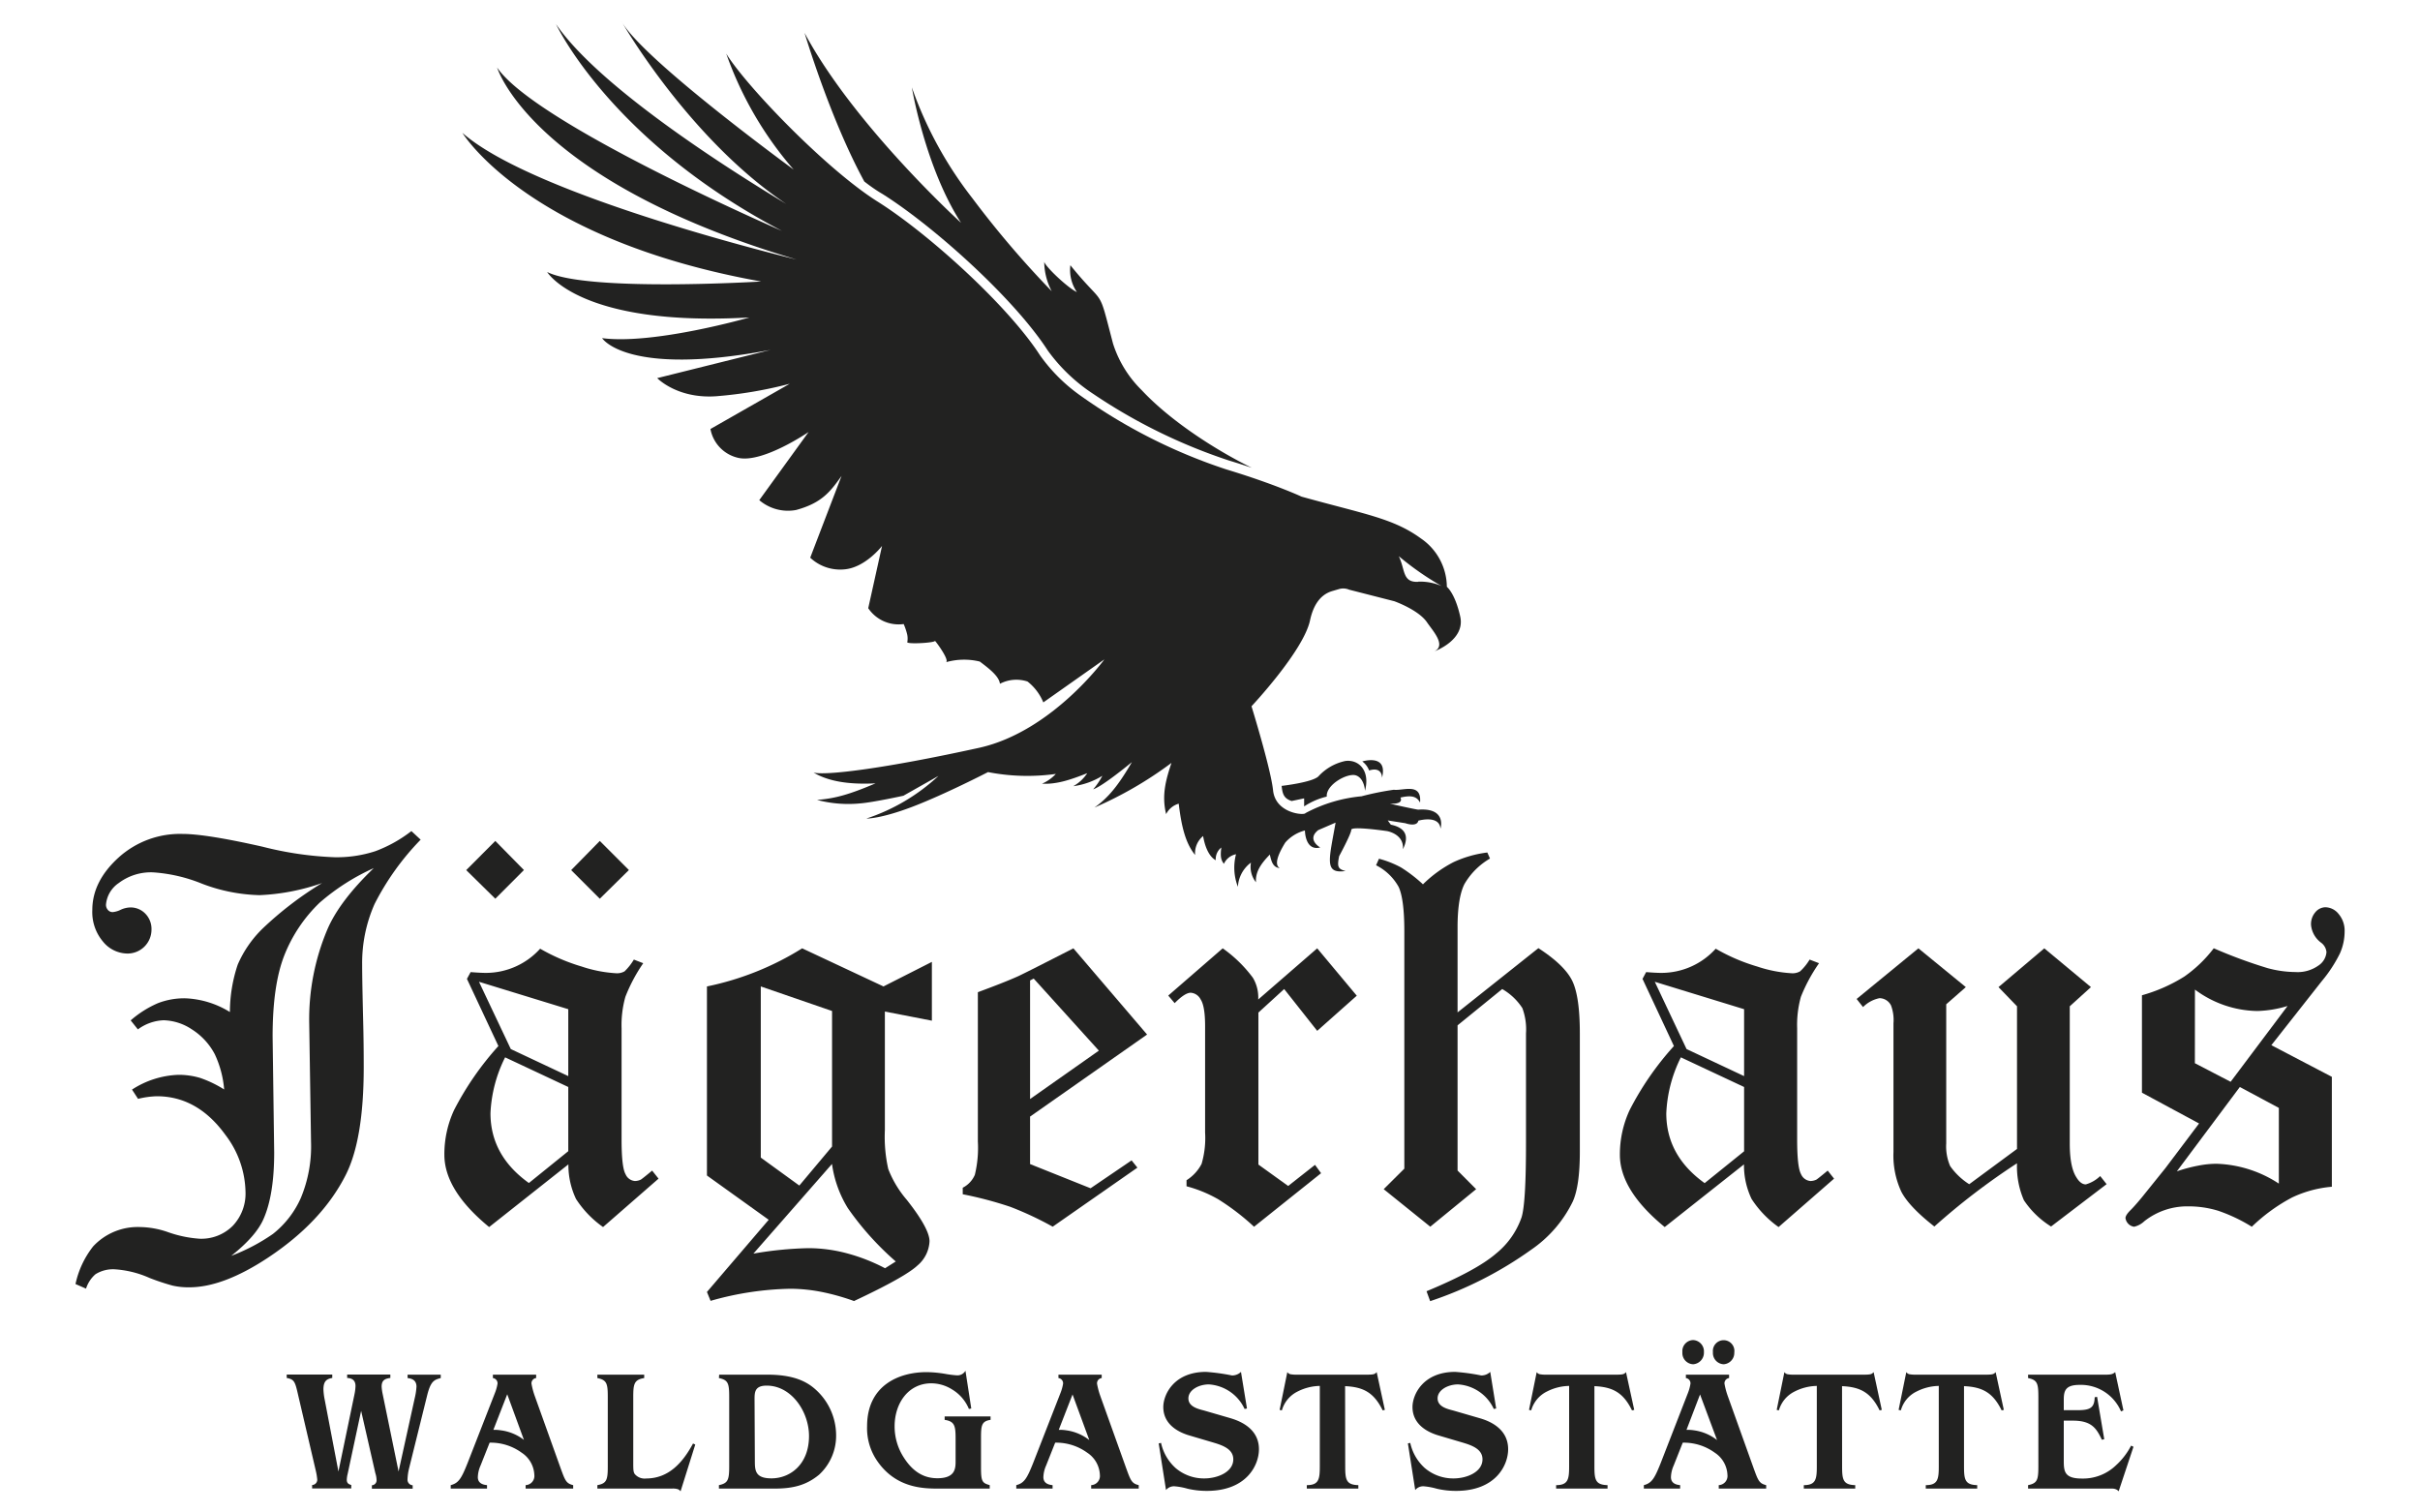 <svg id="Ebene_1" data-name="Ebene 1" xmlns="http://www.w3.org/2000/svg" viewBox="0 0 400 250"><title>Jaegerhaus</title><path d="M68.56,231.06a10.61,10.61,0,0,0,.28-1.86c0-1.22-1-1.36-1.47-1.42v-.56h5.48v.56c-1.07.29-1.64.48-2.23,2.8l-3,12.11a8.59,8.59,0,0,0-.26,1.81.91.91,0,0,0,.85,1v.57H61.47v-.57a.81.81,0,0,0,.77-.9,3.86,3.86,0,0,0-.2-1.1L59.69,233.2l-2.22,10.39a4.85,4.85,0,0,0-.15,1c0,.56.29.73.74.87v.57H51.59v-.57a.88.88,0,0,0,.85-.9,10.41,10.41,0,0,0-.23-1.41l-2.88-12.34c-.56-2.45-.64-2.79-1.94-3.05v-.56h7.53v.56c-1,.17-1.46.6-1.46,1.92a10.76,10.76,0,0,0,.22,1.73l2.26,11.82,2.65-12.76a7.44,7.44,0,0,0,.17-1.38c0-1.24-1-1.3-1.38-1.33v-.56h7.14v.56c-.85.12-1.44.34-1.44,1.44a8.09,8.09,0,0,0,.17,1.22l2.63,12.81Z" style="fill:#222221"/><path d="M86.88,246.05v-.57a1.52,1.52,0,0,0,1.44-1.69,4.62,4.62,0,0,0-2.09-3.67,8.68,8.68,0,0,0-5.3-1.66l-1.5,3.78a5.09,5.09,0,0,0-.45,1.92c0,1.1,1,1.27,1.52,1.32v.57h-6v-.57c1.33-.34,1.78-1.15,2.77-3.61l4.54-11.63a7.24,7.24,0,0,0,.43-1.55.88.88,0,0,0-.77-.91v-.56h7.15v.56a.87.87,0,0,0-.77.94,12.63,12.63,0,0,0,.51,1.94l4.32,12.06c.73,2,.9,2.48,2.06,2.76v.57Zm-5.33-9.71a6.78,6.78,0,0,1,1.24.08A7.87,7.87,0,0,1,86.6,238l-2.76-7.54Z" style="fill:#222221"/><path d="M112.49,246.5a1.11,1.11,0,0,0-.42-.34,2.7,2.7,0,0,0-1-.11H98.74v-.57c1.56-.28,1.72-.9,1.72-3.13V230.92c0-2.23-.16-2.82-1.72-3.14v-.56h7.74v.56c-1.67.26-1.81,1-1.81,3.14V241.5c0,1.39,0,1.75.23,2.12a2.12,2.12,0,0,0,1.89.76c3.81,0,6.12-2.74,7.76-5.78l.37.17Z" style="fill:#222221"/><path d="M118.87,227.22h8c4.43,0,6.58,1.21,8,2.51a10.19,10.19,0,0,1,3.33,7.43,8.74,8.74,0,0,1-2.82,6.6c-2,1.64-4.1,2.29-7.32,2.29h-9.23v-.57c1.5-.31,1.7-.87,1.7-3.13V230.92c0-2.26-.17-2.82-1.7-3.14Zm5.9,14.14c0,1.64,0,3,2.74,3,3.08,0,6.21-2.29,6.21-7,0-4-2.88-8.33-7-8.33-2,0-2,1.13-2,2.32Z" style="fill:#222221"/><path d="M160.54,232.81l-.39.08a6.74,6.74,0,0,0-2.8-3.24,6.5,6.5,0,0,0-3.41-1c-3.81,0-6.07,3.3-6.07,7.11a9.44,9.44,0,0,0,1.47,5.08c1.72,2.74,3.69,3.5,5.61,3.5,3,0,3-1.69,3-2.88v-3.64c0-2.14-.15-2.88-1.81-3.13v-.57h7.59v.57c-1.49.22-1.58.93-1.58,3v4.86c0,2.34.2,2.57,1.44,2.93v.57h-8.52c-2.49,0-7-.09-10.08-4.57a9.54,9.54,0,0,1-1.67-5.73c0-6.78,5.28-8.95,9.83-8.95a19.56,19.56,0,0,1,3.21.31,16.89,16.89,0,0,0,1.78.22,1.52,1.52,0,0,0,1.44-.76Z" style="fill:#222221"/><path d="M180.36,246.05v-.57a1.52,1.52,0,0,0,1.44-1.69,4.62,4.62,0,0,0-2.09-3.67,8.7,8.7,0,0,0-5.3-1.66l-1.5,3.78a5.09,5.09,0,0,0-.45,1.92c0,1.1,1,1.27,1.52,1.32v.57h-6v-.57c1.33-.34,1.78-1.15,2.77-3.61l4.54-11.63a7.24,7.24,0,0,0,.43-1.55.88.88,0,0,0-.77-.91v-.56h7.15v.56a.87.87,0,0,0-.77.94,12.63,12.63,0,0,0,.51,1.94l4.32,12.06c.73,2,.9,2.48,2.06,2.76v.57ZM175,236.34a6.78,6.78,0,0,1,1.24.08,7.87,7.87,0,0,1,3.81,1.61l-2.77-7.54Z" style="fill:#222221"/><path d="M206.11,232.81l-.39.08a7,7,0,0,0-5.9-4.06c-1.7,0-3.39.93-3.39,2.31s1.61,1.75,2.57,2l4.37,1.27c1,.31,4.72,1.41,4.72,5.13,0,2.66-2.06,6.89-8.61,6.89a13.87,13.87,0,0,1-3.19-.36,11,11,0,0,0-2.18-.4,1.69,1.69,0,0,0-1.38.62l-1.21-7.71.39-.08a7.84,7.84,0,0,0,2.4,4.15,7.2,7.2,0,0,0,4.74,1.72c2.23,0,4.8-1.07,4.8-3.16,0-1.69-1.75-2.31-3.3-2.77l-4.09-1.21c-1.92-.59-4.18-1.92-4.18-4.66,0-2.06,1.75-5.81,7.06-5.81a33.57,33.57,0,0,1,4.29.59,2.07,2.07,0,0,0,1.49-.59Z" style="fill:#222221"/><path d="M222.35,242.35c0,2.2.14,3.08,2.17,3.13v.57H216v-.57c2,0,2.15-1,2.15-3.13V229.08a8.38,8.38,0,0,0-3.64.91,5,5,0,0,0-2.63,3.13l-.37-.08,1.27-6.24a.91.91,0,0,0,.48.34,5.49,5.49,0,0,0,1.11.08h11.48c1.25,0,1.39-.08,1.7-.42l1.35,6.24-.36.08c-1.44-2.94-3.19-3.87-6.21-4Z" style="fill:#222221"/><path d="M247.3,232.81l-.39.08a7,7,0,0,0-5.9-4.06c-1.7,0-3.39.93-3.39,2.31s1.61,1.75,2.57,2l4.37,1.27c1.05.31,4.72,1.41,4.72,5.13,0,2.66-2.06,6.89-8.61,6.89a13.87,13.87,0,0,1-3.19-.36,10.93,10.93,0,0,0-2.17-.4,1.7,1.7,0,0,0-1.39.62l-1.21-7.71.39-.08a7.84,7.84,0,0,0,2.4,4.15,7.23,7.23,0,0,0,4.75,1.72c2.23,0,4.79-1.07,4.79-3.16,0-1.69-1.75-2.31-3.3-2.77l-4.09-1.21c-1.92-.59-4.18-1.92-4.18-4.66,0-2.06,1.75-5.81,7.06-5.81a33.57,33.57,0,0,1,4.29.59,2.09,2.09,0,0,0,1.5-.59Z" style="fill:#222221"/><path d="M263.54,242.35c0,2.2.14,3.08,2.17,3.13v.57h-8.5v-.57c2,0,2.15-1,2.15-3.13V229.08a8.38,8.38,0,0,0-3.64.91,5,5,0,0,0-2.63,3.13l-.36-.08L254,226.8a.84.84,0,0,0,.48.34,5.31,5.31,0,0,0,1.1.08h11.49c1.24,0,1.38-.08,1.69-.42l1.36,6.24-.37.08c-1.44-2.94-3.19-3.87-6.21-4Z" style="fill:#222221"/><path d="M284.09,246.05v-.57a1.52,1.52,0,0,0,1.44-1.69,4.62,4.62,0,0,0-2.09-3.67,8.7,8.7,0,0,0-5.3-1.66l-1.5,3.78a5.09,5.09,0,0,0-.45,1.92c0,1.1,1,1.27,1.52,1.32v.57h-6v-.57c1.33-.34,1.78-1.15,2.77-3.61L279,230.24a7.14,7.14,0,0,0,.42-1.55.88.88,0,0,0-.76-.91v-.56h7.14v.56a.87.87,0,0,0-.76.94,12.63,12.63,0,0,0,.51,1.94l4.32,12.06c.73,2,.9,2.48,2.06,2.76v.57Zm-4.23-20.55a1.86,1.86,0,0,1-1.78-2,1.83,1.83,0,0,1,1.78-2,1.87,1.87,0,0,1,1.78,2A1.91,1.91,0,0,1,279.86,225.5Zm-1.1,10.84a6.78,6.78,0,0,1,1.24.08,7.87,7.87,0,0,1,3.81,1.61L281,230.49Zm6.15-10.84a1.86,1.86,0,0,1-1.78-2,1.78,1.78,0,1,1,3.53.06A1.88,1.88,0,0,1,284.91,225.5Z" style="fill:#222221"/><path d="M304.48,242.35c0,2.2.14,3.08,2.17,3.13v.57h-8.5v-.57c2,0,2.15-1,2.15-3.13V229.08a8.38,8.38,0,0,0-3.64.91,5,5,0,0,0-2.63,3.13l-.36-.08,1.27-6.24a.84.84,0,0,0,.48.34,5.31,5.31,0,0,0,1.1.08H308c1.24,0,1.38-.08,1.69-.42l1.35,6.24-.36.08c-1.44-2.94-3.19-3.87-6.21-4Z" style="fill:#222221"/><path d="M324.63,242.35c0,2.2.15,3.08,2.18,3.13v.57h-8.5v-.57c2,0,2.15-1,2.15-3.13V229.08a8.38,8.38,0,0,0-3.64.91,4.92,4.92,0,0,0-2.63,3.13l-.37-.08,1.27-6.24a.87.87,0,0,0,.48.34,5.45,5.45,0,0,0,1.1.08h11.49c1.25,0,1.39-.08,1.7-.42l1.35,6.24-.36.08c-1.44-2.94-3.19-3.87-6.22-4Z" style="fill:#222221"/><path d="M350.19,246.5a1.18,1.18,0,0,0-.4-.31,1.65,1.65,0,0,0-.71-.14H335.22v-.57c1.53-.31,1.7-.87,1.7-3.13V230.92c0-2.26-.17-2.82-1.7-3.14v-.56H348.1c1,0,1.21-.17,1.52-.42l1.36,6.32-.4.17a7.21,7.21,0,0,0-6.86-4.38c-2.29,0-2.6.94-2.6,2.43v1.75h2.29c2.15,0,2.77-.45,2.82-2.14l.4-.06,1.18,7-.39.09c-.85-1.75-1.58-3.16-4.77-3.16h-1.53v6.57c0,1.81.09,3,3,3a7.85,7.85,0,0,0,5.61-2.17,11.63,11.63,0,0,0,2.52-3.27l.39.19Z" style="fill:#222221"/><path d="M222.39,125.78a8.36,8.36,0,0,0-4.48,2.56c-1.08,1-6.07,1.56-6.07,1.56.14,1.33.36,2.08,1.66,2.5l2.06-.44v1.33a11.74,11.74,0,0,1,3.74-1.62c-.16-2,3.51-4,4.87-3.49s1.45,2.53,1.45,2.53C226.5,127.36,224.59,125.51,222.39,125.78Z" style="fill:#222221"/><path d="M225.17,125.86a3.25,3.25,0,0,1,1.13,1.49c2.23-.69,2.13,1.22,2.13,1.22C229.46,124.51,225.17,125.86,225.17,125.86Z" style="fill:#222221"/><path d="M142.86,30c1,.78,2,1.48,3,2.06,8.47,5.33,21.77,17.27,27.32,25.87a28.59,28.59,0,0,0,7.54,7.19,90.78,90.78,0,0,0,22.42,11c1.36.41,2.62.82,3.77,1.2-5.27-2.57-13.13-7.4-18.22-12.85a18.73,18.73,0,0,1-4.72-7.68c-2.6-9.91-1.18-5.69-7.05-12.95A6.49,6.49,0,0,0,178,48.28c-1.47-.67-5.15-4.14-5.4-5a10.59,10.59,0,0,0,1.24,4.86,159.57,159.57,0,0,1-13.12-15.38,64.48,64.48,0,0,1-10-18.31s2.17,13.14,8.13,22.38c0,0-17.68-16.08-25.87-31.4C133,5.44,137.13,19.47,142.86,30Z" style="fill:#222221"/><path d="M102.69,3.5l.09.15A1.19,1.19,0,0,1,102.69,3.5Z" style="fill:#222221"/><path d="M239.15,97a9.78,9.78,0,0,0-4.29-8c-4.58-3.34-9.27-4-19.73-6.91,0,0-.61-.29-1.81-.78-2-.82-5.6-2.2-10.65-3.73a89.85,89.85,0,0,1-24.14-12.23,28,28,0,0,1-6.62-6.61c-5.3-8.22-18.46-20.14-26.87-25.43s-21.64-19-25-24.44a59.12,59.12,0,0,0,11.14,19.16c-4.73-3.48-24.71-18.38-28.32-24.26,1.44,2.44,12,19.81,27.1,29.94C119.91,27.67,99,14.32,91.91,4c0,0,8.93,19.26,37.35,34.17,0,0-40.69-17.62-47.09-27,0,0,5.58,18.65,49.5,31.73,0,0-43.21-10.33-55.24-20.94,0,0,10.63,17.61,49.38,24.57,0,0-28.67,1.76-35.37-1.57,0,0,5.4,9.12,33.44,7.51,0,0-15.79,4.54-24.36,3.42,0,0,4,6.45,27.86,1.94l-18.75,4.67s3.27,3.42,9.68,3a69,69,0,0,0,12.23-2.07l-13.11,7.48a6,6,0,0,0,4.69,4.79c4.06.82,11.53-4.29,11.53-4.29l-6.79,9.38-1.36,1.88a7.31,7.31,0,0,0,6.07,1.63c4.29-1.16,5.7-3.07,7.53-5.64l-5.18,13.52a7.22,7.22,0,0,0,5.55,1.94c3.53-.24,6.32-3.88,6.32-3.88l-2.28,10.29a6.06,6.06,0,0,0,5.86,2.62,10.43,10.43,0,0,1,.59,1.77,3.38,3.38,0,0,1,0,1.26c.37.31,4.44.07,4.58-.24,0-.12,2.41,3.1,1.85,3.51a10.93,10.93,0,0,1,5.56-.1c1.68,1.26,3.18,2.46,3.33,3.67a5.87,5.87,0,0,1,4.56-.37,8.48,8.48,0,0,1,2.61,3.45l10.09-7.11s-8.6,11.84-20.54,14.58c-15.87,3.49-25.48,4.64-27.53,4.13,2.53,1.49,5.92,2,10.25,1.78-4.69,2-6.87,2.5-9.67,2.74a20.22,20.22,0,0,0,7.17.57c2.06-.16,7.1-1.26,7.1-1.26l5.8-3.28a32.36,32.36,0,0,1-11.92,7.05s2.28.08,7.61-1.95,12.5-5.73,12.5-5.73a34,34,0,0,0,11.21.3,6.9,6.9,0,0,1-2.28,1.62c2.41.12,4.66-.63,7.47-1.74a6.56,6.56,0,0,1-2.31,2.15,12.13,12.13,0,0,0,4.81-1.72,12,12,0,0,1-1.52,2.24c1.31-.44,4.57-3,6.4-4.5-2.25,3.87-3.9,5.89-6.19,7.51a63,63,0,0,0,12.73-7.38c-.9,2.72-1.66,5.3-.88,8.47a3.35,3.35,0,0,1,2.08-1.73c.46,3.87,1.16,6.59,2.71,8.48a3.66,3.66,0,0,1,1.32-3.13c.34,2,1.08,3.45,2.09,4a2.44,2.44,0,0,1,.92-2.1c-.16,1.31-.12,2,.43,2.69a2.79,2.79,0,0,1,2-1.58,8.73,8.73,0,0,0,.31,5.38,5.36,5.36,0,0,1,2.16-4,4.07,4.07,0,0,0,.83,3.25c-.11-1.62.69-2.94,2.29-4.58.26,1.13.49,2.12,1.64,2.24-1-.57-.21-2.41.91-4.22a6.45,6.45,0,0,1,3.25-2s0,3.45,2.53,2.81c0,0-2.32-1.3-.33-2.87l2.87-1.24c-1.11,6.26-1.91,8.5,1.65,8-1.25-.32-1.43-.68-1.06-2.46,0,0,2-3.69,2-4.35s5.9.21,5.9.21,2.85.46,2.64,3c1.18-2.4.17-3.6-2-4.06l-.51-.7,2.91.46s1.91.7,2.15-.42c0,0,3.46-1,3.66,1.32,0,0,1.1-3.5-3.68-3.14-.24,0-4.44-.91-4.68-1,0,0,2.31.21,1.74-1,1.64-.38,2.67-.29,3.24.83.3-3.37-2.8-1.92-4.34-2.12a46.07,46.07,0,0,0-5.34,1.08,24.38,24.38,0,0,0-9.26,2.78c-.15.42-5,.07-5.36-3.81-.4-3.62-3.56-13.85-3.56-13.85s8.57-9.12,9.67-14.18c.47-2.21,1.5-4.22,3.67-4.86l1.12-.33a2.49,2.49,0,0,1,1.68.1l7.47,1.91s4.06,1.44,5.43,3.53c.94,1.37,3.17,3.76,1.21,4.74,0,0,5.12-1.84,4.25-5.74S239.15,97,239.15,97Zm-4.72-.83c-2.68.13-2.13-2-3.23-4.24a48,48,0,0,0,7.09,4.94A9,9,0,0,0,234.43,96.14Z" style="fill:#222221"/><path d="M68,137.37l1.53,1.42a43.38,43.38,0,0,0-7.62,10.64,24,24,0,0,0-2.05,9.91q0,2.67.17,9.54.09,3.63.09,7.51,0,12-3,17.87Q53.19,202,44.27,207.9q-7.4,4.89-13,4.88a11.85,11.85,0,0,1-2.74-.28,37.09,37.09,0,0,1-3.82-1.27,16.73,16.73,0,0,0-5.82-1.43,5.46,5.46,0,0,0-3.11.82A5.28,5.28,0,0,0,14.22,213l-1.74-.76A15.18,15.18,0,0,1,15.41,206a10.08,10.08,0,0,1,7.77-3.18,14.57,14.57,0,0,1,4.53.82A19.57,19.57,0,0,0,33,204.75a7.34,7.34,0,0,0,5.47-2.13A7.75,7.75,0,0,0,40.58,197a16,16,0,0,0-3.32-9.41q-4.62-6.39-11.34-6.39a14.56,14.56,0,0,0-3.1.43l-1-1.53a15,15,0,0,1,7.64-2.44,12.41,12.41,0,0,1,3.59.5,18.75,18.75,0,0,1,4,1.92,16.86,16.86,0,0,0-1.55-5.83,10.83,10.83,0,0,0-3.81-4.12,8.82,8.82,0,0,0-4.64-1.49,7.65,7.65,0,0,0-4.26,1.51l-1.19-1.49a17.26,17.26,0,0,1,4.49-2.84,12.1,12.1,0,0,1,4.53-.81A15.13,15.13,0,0,1,38,167.28a24.83,24.83,0,0,1,1.29-7.83,18.58,18.58,0,0,1,4.15-6,57.46,57.46,0,0,1,9.8-7.49,35.62,35.62,0,0,1-10.32,2,28.4,28.4,0,0,1-9.5-1.88,26.08,26.08,0,0,0-8-1.88,8.79,8.79,0,0,0-5.78,1.75,4.8,4.8,0,0,0-2.12,3.56,1.26,1.26,0,0,0,.33.91,1,1,0,0,0,.8.34,3.75,3.75,0,0,0,1.31-.39,4,4,0,0,1,1.58-.38,3.38,3.38,0,0,1,2.5,1.05,3.61,3.61,0,0,1,1,2.61A3.95,3.95,0,0,1,21,157.61a5.27,5.27,0,0,1-4-2,7.55,7.55,0,0,1-1.74-5.2q0-4.71,4.31-8.64a15.13,15.13,0,0,1,10.57-3.93q3.93,0,13.29,2.12a56.39,56.39,0,0,0,11.78,1.73,20.49,20.49,0,0,0,6.84-1A22.46,22.46,0,0,0,68,137.37Zm-6.17,6.1a36.14,36.14,0,0,0-9,5.74A24.57,24.57,0,0,0,47,157.9q-1.95,4.95-1.94,13.49l.26,19.11q0,7-1.77,11c-.83,1.9-2.61,3.92-5.33,6.08a31.62,31.62,0,0,0,6.89-3.62A15.65,15.65,0,0,0,49.73,198a22.14,22.14,0,0,0,1.68-9.25l-.3-19.59a38.14,38.14,0,0,1,3-15.53Q56.11,148.95,61.8,143.47Z" style="fill:#222221"/><path d="M104.77,158.61l1.55.6a27.07,27.07,0,0,0-2.95,5.55,17.22,17.22,0,0,0-.63,5.2v18.39q0,4.58.65,5.72a1.84,1.84,0,0,0,1.55,1.14,2.28,2.28,0,0,0,1-.24c.21-.14.83-.63,1.85-1.48l1.06,1.33-9.17,8a16.87,16.87,0,0,1-4.47-4.64,13.07,13.07,0,0,1-1.26-5.72l-13.1,10.36q-7.39-6.06-7.4-11.94a17.36,17.36,0,0,1,1.6-7.39,49.56,49.56,0,0,1,7.33-10.59l-5.2-11.1.61-1.12c1.12.09,2,.13,2.49.13a12.08,12.08,0,0,0,9-4,31.63,31.63,0,0,0,6.87,2.95,21.82,21.82,0,0,0,5.71,1.11,2.51,2.51,0,0,0,1.38-.32A9.36,9.36,0,0,0,104.77,158.61Zm-22.9-10.06-4.81-4.73L81.87,139l4.73,4.81Zm12.06,18.26-14.76-4.53,5.26,11.12,9.5,4.47Zm0,12.86-10.44-4.9A22.78,22.78,0,0,0,81.07,184q0,7,6.35,11.54l6.51-5.26Zm5.21-31.12-4.73-4.73L99.14,139l4.81,4.81Z" style="fill:#222221"/><path d="M132.59,156.75l13.44,6.3,8-4.06v9.72l-7.77-1.51v19.59a24.28,24.28,0,0,0,.56,6.44,17.52,17.52,0,0,0,3.06,5.09q3.77,4.78,3.76,6.86a5.56,5.56,0,0,1-2,4q-2,1.89-10.48,5.87a36.81,36.81,0,0,0-5.53-1.54,27.22,27.22,0,0,0-5-.49,50.88,50.88,0,0,0-13.18,2l-.6-1.47,10.21-11.93-10.21-7.32V163.05A47.79,47.79,0,0,0,132.59,156.75Zm-8.06,50.46a59.94,59.94,0,0,1,9.06-.9,24.79,24.79,0,0,1,6.28.82,30.16,30.16,0,0,1,6.42,2.5l1.77-1.12a48.22,48.22,0,0,1-7.91-8.8,18.78,18.78,0,0,1-2.63-7.32Zm13-40.1-11.78-4.06v28.29l6.37,4.62,5.41-6.45Z" style="fill:#222221"/><path d="M177.42,156.75,189.6,171l-19.34,13.56v7.85l10,4,6.78-4.61L188,193l-14,9.76a54.75,54.75,0,0,0-7-3.28,62.36,62.36,0,0,0-7.87-2.08v-1.08a4.29,4.29,0,0,0,2-2.13,18.87,18.87,0,0,0,.5-5.51V164c2.7-1,4.95-1.87,6.73-2.67Q170.26,160.42,177.42,156.75Zm-6.56,5-.6.31v19.6l11.37-8Z" style="fill:#222221"/><path d="M217.72,156.75l6.54,7.83-6.54,5.81-5.46-6.91L208,167.37v25.12l4.92,3.54,4.44-3.49,1,1.38-11.08,8.85a39.21,39.21,0,0,0-5.92-4.54,21.77,21.77,0,0,0-5.24-2.15v-1a7,7,0,0,0,2.49-2.7,15.28,15.28,0,0,0,.58-5.2V169.61c0-2.21-.25-3.69-.74-4.42a2,2,0,0,0-1.63-1.1c-.65,0-1.53.57-2.66,1.72l-1.06-1.25,9-7.81a21.89,21.89,0,0,1,5,4.88,6.36,6.36,0,0,1,.87,3.58Z" style="fill:#222221"/><path d="M245.84,140.91l.44,1a11.63,11.63,0,0,0-4.23,4.23c-.75,1.5-1.13,3.87-1.13,7.13v14.07l13.36-10.62q4.26,2.76,5.56,5.33c.86,1.72,1.29,4.63,1.29,8.75V190.4c0,3.75-.39,6.48-1.17,8.21a20.5,20.5,0,0,1-6.86,7.95,62.64,62.64,0,0,1-16.71,8.51l-.6-1.64q8.24-3.42,11.48-6.22a13.32,13.32,0,0,0,4.23-6q.74-2.37.73-12.34V170.82a10.11,10.11,0,0,0-.6-4.19,9.79,9.79,0,0,0-3.33-3.15l-7.38,6v24l3.07,3.08-7.58,6.2-7.7-6.2,3.41-3.39V153.93c0-3.56-.32-6-.94-7.33a8.74,8.74,0,0,0-3.73-3.58l.48-1.08a16.35,16.35,0,0,1,3.66,1.45,24.35,24.35,0,0,1,3.61,2.78,20.59,20.59,0,0,1,5.06-3.67A18.7,18.7,0,0,1,245.84,140.91Z" style="fill:#222221"/><path d="M299.11,158.61l1.56.6a27.24,27.24,0,0,0-3,5.55,17.26,17.26,0,0,0-.62,5.2v18.39q0,4.58.64,5.72a1.86,1.86,0,0,0,1.56,1.14,2.31,2.31,0,0,0,1-.24c.21-.14.82-.63,1.85-1.48l1.05,1.33-9.17,8a17,17,0,0,1-4.46-4.64,12.93,12.93,0,0,1-1.26-5.72l-13.1,10.36q-7.41-6.06-7.41-11.94a17.36,17.36,0,0,1,1.61-7.39,49.1,49.1,0,0,1,7.32-10.59l-5.19-11.1.6-1.12c1.12.09,1.95.13,2.5.13a12.1,12.1,0,0,0,9-4,31.22,31.22,0,0,0,6.87,2.95,21.77,21.77,0,0,0,5.7,1.11,2.47,2.47,0,0,0,1.38-.32A8.72,8.72,0,0,0,299.11,158.61Zm-10.83,8.2-14.76-4.53,5.25,11.12,9.51,4.47Zm0,12.86-10.45-4.9a22.75,22.75,0,0,0-2.41,9.25q0,7,6.34,11.54l6.52-5.26Z" style="fill:#222221"/><path d="M337.9,156.75l7.71,6.41-3.5,3.17V189q0,3.93,1.1,5.61c.47.78,1,1.16,1.55,1.16a5.67,5.67,0,0,0,2.38-1.38l1.06,1.34-9.18,7a14.74,14.74,0,0,1-4.49-4.34,14,14,0,0,1-1.14-6.11,112.86,112.86,0,0,0-13.66,10.45q-4.19-3.28-5.47-5.77a14.19,14.19,0,0,1-1.29-6.54V169.14a6.83,6.83,0,0,0-.4-2.94,2.15,2.15,0,0,0-1.91-1.21,5.32,5.32,0,0,0-2.72,1.47l-1.06-1.34,10.21-8.37,7.84,6.41L321.69,166V189a8.18,8.18,0,0,0,.65,3.74,11.08,11.08,0,0,0,3.15,3l7.9-5.83V166.33l-3.06-3.17Z" style="fill:#222221"/><path d="M375.43,172.76l10,5.23v18.17a19.08,19.08,0,0,0-6.57,1.77,29.13,29.13,0,0,0-6.66,4.84,27,27,0,0,0-5.55-2.64,16.69,16.69,0,0,0-5-.73,11.42,11.42,0,0,0-7.22,2.46,3.6,3.6,0,0,1-1.69.91,1.68,1.68,0,0,1-1.42-1.43q0-.51.9-1.38c.35-.35.94-1,1.77-2l3.93-4.88,5.56-7.38-9.44-5.09v-16.1a26.68,26.68,0,0,0,7-3.09,21.7,21.7,0,0,0,4.87-4.68,80.71,80.71,0,0,0,8.89,3.28,17.92,17.92,0,0,0,4.62.65,5.91,5.91,0,0,0,3.77-1.06,2.93,2.93,0,0,0,1.35-2.22,2.17,2.17,0,0,0-.87-1.56,4.13,4.13,0,0,1-1.68-2.93,3,3,0,0,1,.73-2.14,2.21,2.21,0,0,1,1.64-.8,2.86,2.86,0,0,1,2.18,1.1,4.26,4.26,0,0,1,1,2.92,8.91,8.91,0,0,1-.78,3.62,22.92,22.92,0,0,1-3,4.58Zm-5.21,6.91-10.41,13.94a25.37,25.37,0,0,1,3.54-.94,15.89,15.89,0,0,1,3-.31,19.86,19.86,0,0,1,10.32,3.28V183.13Zm-7.43-3.93,5.91,3.07,9.41-12.53a18.72,18.72,0,0,1-5,.83,17.65,17.65,0,0,1-10.31-3.54Z" style="fill:#222221"/></svg>